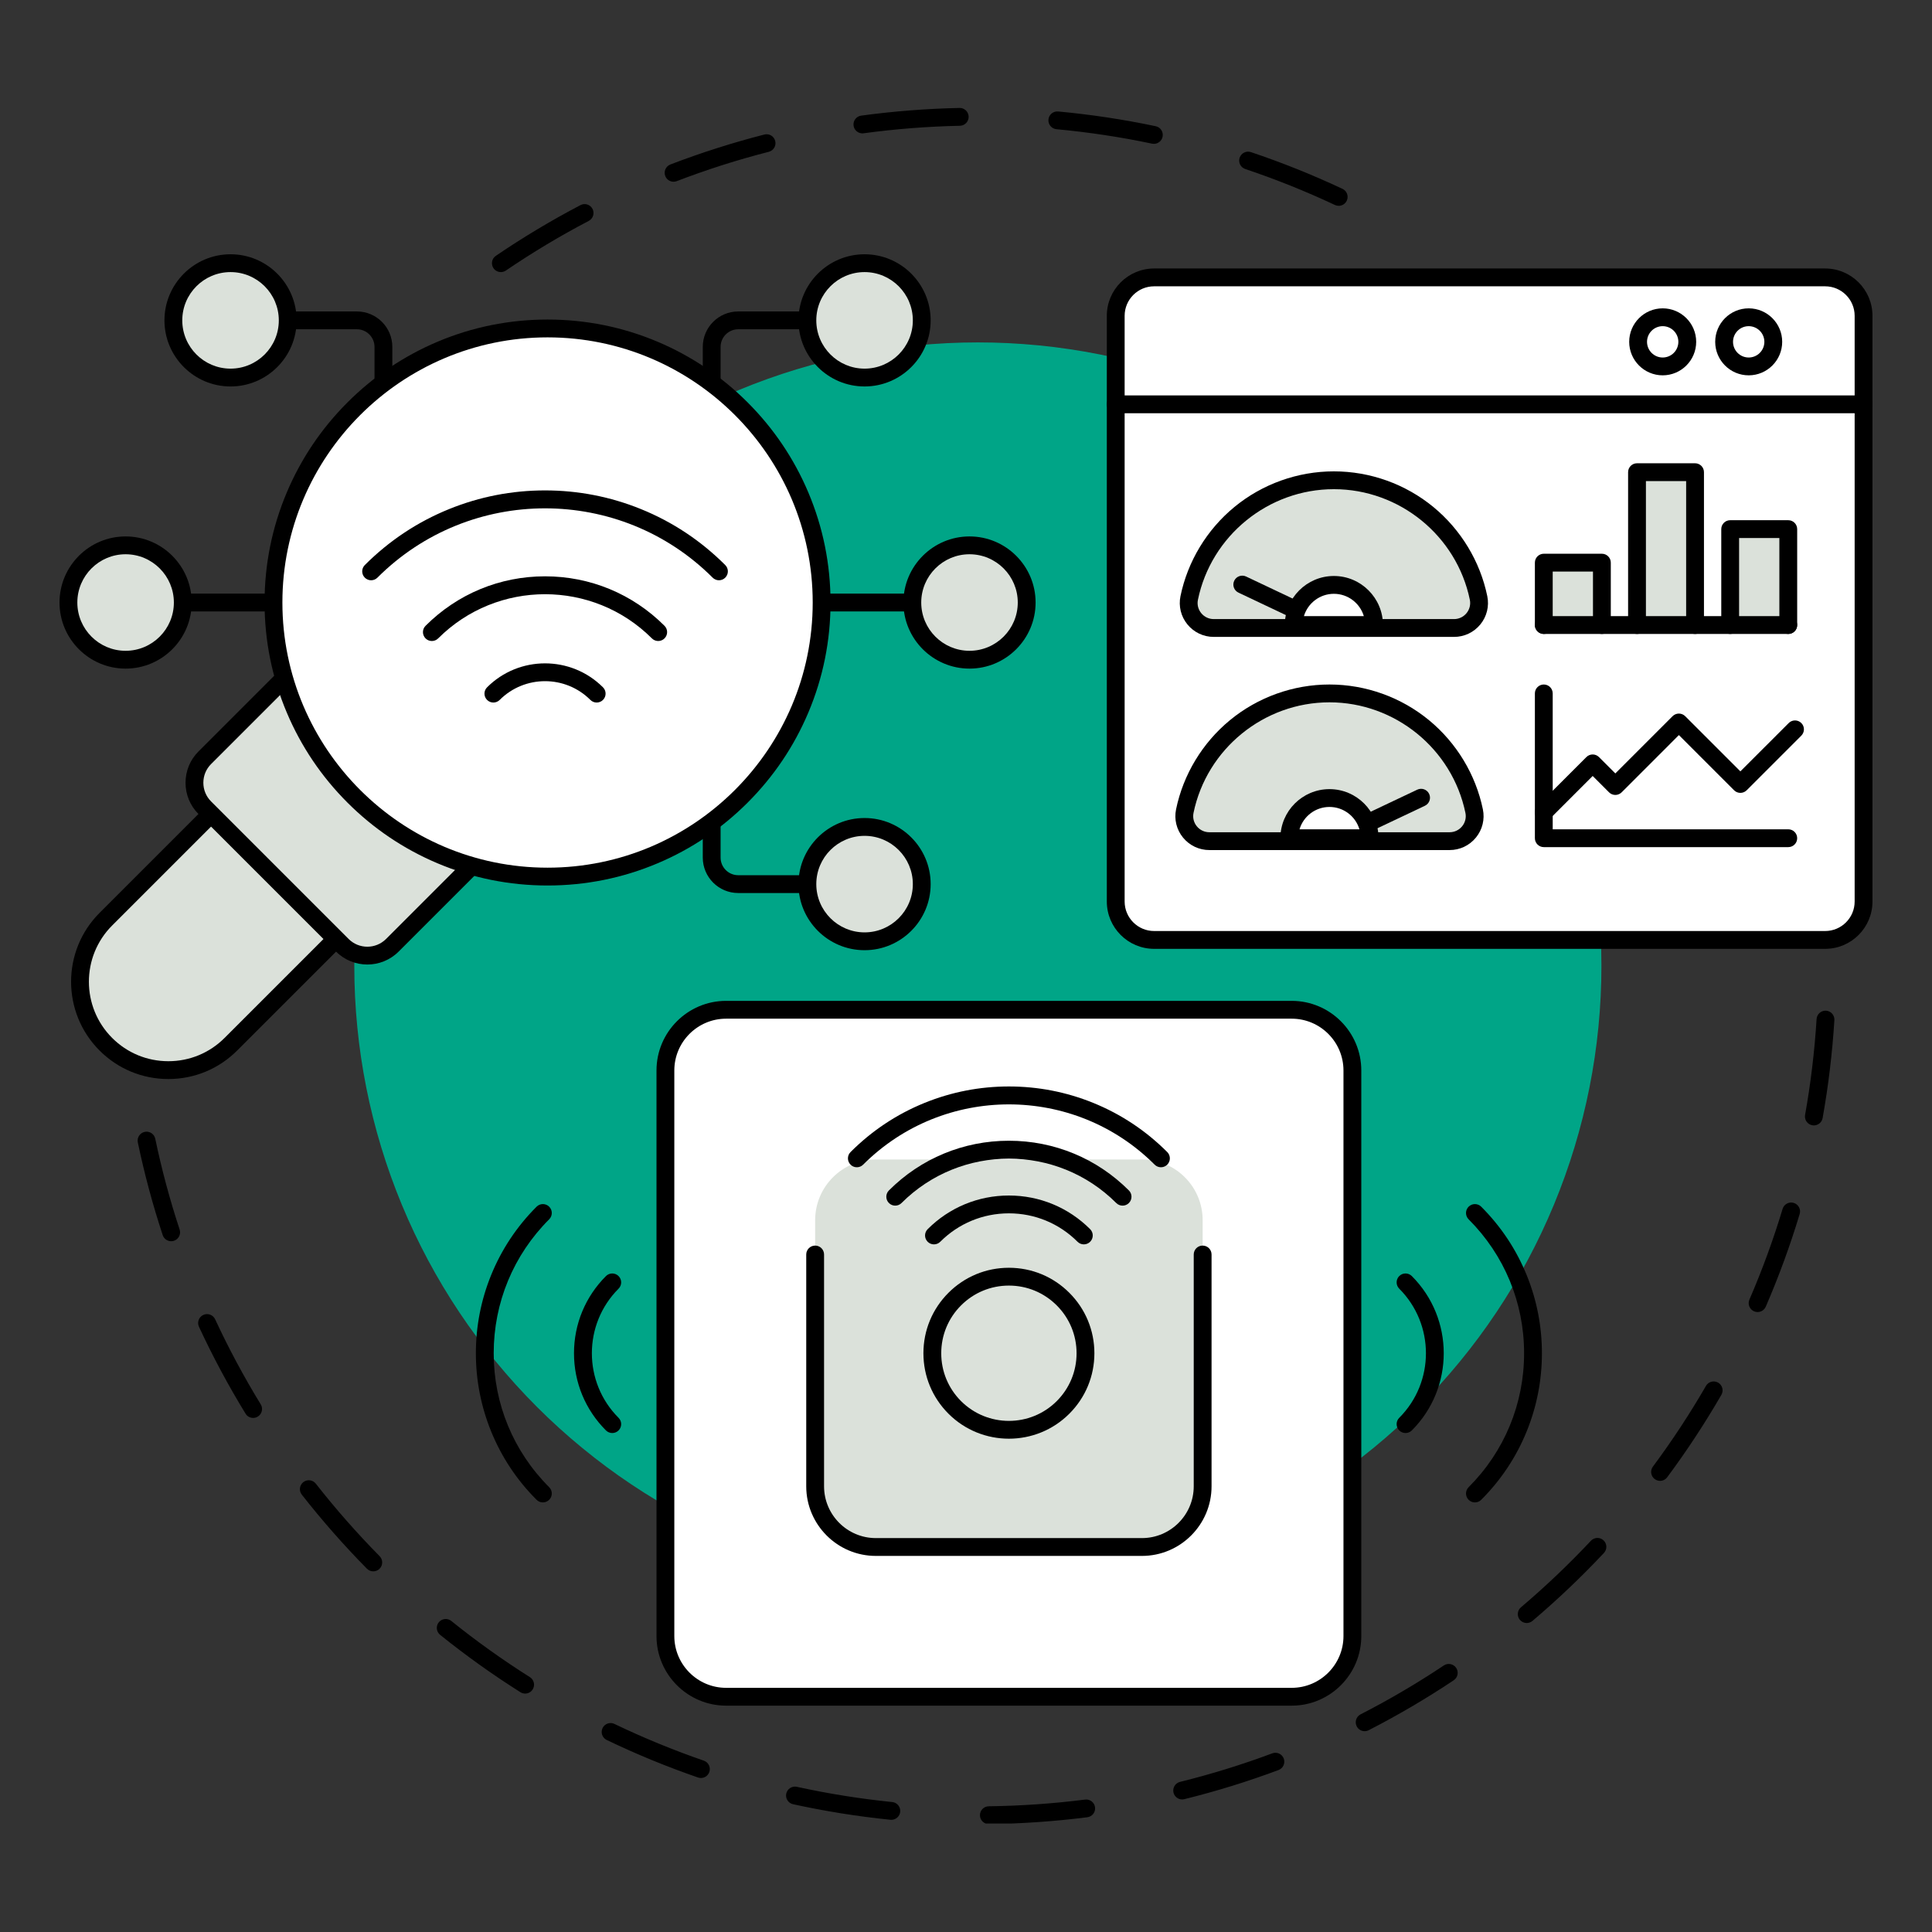<svg xmlns="http://www.w3.org/2000/svg" xmlns:xlink="http://www.w3.org/1999/xlink" width="1000" viewBox="0 0 750 750" height="1000" preserveAspectRatio="xMidYMid meet"><rect x="0" y="0" width="750" height="750" fill="#333333" stroke="none"/><defs><clipPath id="077568fde7"><path d="M 190 41.875 L 524 41.875 L 524 106 L 190 106 Z M 190 41.875 " clip-rule="nonzero"></path></clipPath><clipPath id="b1ecaa4cc1"><path d="M 53 392 L 713 392 L 713 707.875 L 53 707.875 Z M 53 392 " clip-rule="nonzero"></path></clipPath></defs><g clip-path="url(#077568fde7)"><path fill="#000000" d="M 194.434 105.625 C 193.328 105.625 192.242 105.098 191.57 104.113 C 190.496 102.531 190.906 100.383 192.488 99.309 C 203.02 92.145 214.074 85.523 225.34 79.625 C 227.031 78.738 229.121 79.395 230.008 81.086 C 230.895 82.777 230.238 84.867 228.547 85.754 C 217.516 91.527 206.691 98.012 196.379 105.027 C 195.781 105.434 195.105 105.625 194.434 105.625 Z M 519.68 79.902 C 519.188 79.902 518.688 79.797 518.211 79.574 C 506.926 74.27 495.215 69.57 483.402 65.609 C 481.594 65.004 480.617 63.043 481.223 61.23 C 481.832 59.422 483.793 58.445 485.602 59.051 C 497.664 63.098 509.625 67.895 521.152 73.312 C 522.883 74.125 523.625 76.188 522.812 77.914 C 522.223 79.168 520.977 79.902 519.68 79.902 Z M 261.48 70.547 C 260.09 70.547 258.777 69.699 258.25 68.324 C 257.566 66.543 258.457 64.539 260.238 63.855 C 272.121 59.293 284.398 55.383 296.727 52.227 C 298.578 51.75 300.461 52.867 300.938 54.719 C 301.41 56.566 300.293 58.453 298.445 58.926 C 286.371 62.016 274.352 65.848 262.719 70.316 C 262.312 70.473 261.891 70.547 261.48 70.547 Z M 447.934 55.84 C 447.695 55.84 447.457 55.816 447.215 55.766 C 435.039 53.199 422.562 51.312 410.129 50.16 C 408.227 49.984 406.828 48.297 407.004 46.398 C 407.18 44.496 408.863 43.094 410.766 43.273 C 423.465 44.449 436.207 46.375 448.641 48.996 C 450.512 49.391 451.707 51.227 451.312 53.094 C 450.969 54.723 449.531 55.84 447.934 55.84 Z M 334.777 51.773 C 333.074 51.773 331.59 50.516 331.355 48.781 C 331.098 46.887 332.422 45.145 334.316 44.887 C 346.891 43.176 359.734 42.176 372.492 41.906 C 374.395 41.867 375.984 43.383 376.023 45.293 C 376.062 47.203 374.547 48.785 372.637 48.824 C 360.141 49.086 347.562 50.066 335.246 51.742 C 335.09 51.762 334.934 51.773 334.777 51.773 Z M 334.777 51.773 " fill-opacity="1" fill-rule="nonzero"></path></g><g clip-path="url(#b1ecaa4cc1)"><path fill="#000000" d="M 383.871 708.113 C 381.984 708.113 380.438 706.594 380.414 704.699 C 380.391 702.789 381.918 701.219 383.828 701.195 C 396.324 701.035 408.906 700.16 421.227 698.594 C 423.121 698.352 424.855 699.691 425.094 701.586 C 425.336 703.48 423.996 705.215 422.102 705.453 C 409.523 707.055 396.676 707.949 383.918 708.113 C 383.902 708.113 383.887 708.113 383.871 708.113 Z M 346.023 706.449 C 345.906 706.449 345.789 706.445 345.672 706.434 C 332.988 705.148 320.27 703.117 307.859 700.395 C 305.992 699.984 304.812 698.141 305.223 696.273 C 305.633 694.41 307.477 693.227 309.344 693.637 C 321.492 696.305 333.949 698.293 346.367 699.551 C 348.266 699.742 349.652 701.438 349.461 703.34 C 349.281 705.121 347.777 706.449 346.023 706.449 Z M 458.91 698.539 C 457.355 698.539 455.945 697.484 455.555 695.91 C 455.098 694.055 456.23 692.18 458.082 691.723 C 470.18 688.734 482.23 685.008 493.898 680.641 C 495.691 679.973 497.684 680.879 498.352 682.668 C 499.02 684.457 498.113 686.449 496.324 687.121 C 484.406 691.578 472.098 695.387 459.742 698.438 C 459.465 698.508 459.184 698.539 458.91 698.539 Z M 272.094 690.215 C 271.723 690.215 271.34 690.152 270.969 690.023 C 258.938 685.879 247.016 680.977 235.531 675.461 C 233.809 674.633 233.082 672.566 233.91 670.844 C 234.738 669.121 236.805 668.398 238.523 669.227 C 249.77 674.625 261.445 679.422 273.223 683.484 C 275.027 684.105 275.988 686.074 275.363 687.883 C 274.871 689.316 273.531 690.215 272.094 690.215 Z M 529.754 672.043 C 528.5 672.043 527.285 671.359 526.676 670.164 C 525.805 668.461 526.477 666.379 528.176 665.508 C 539.25 659.832 550.125 653.445 560.492 646.523 C 562.082 645.465 564.23 645.891 565.289 647.48 C 566.348 649.07 565.922 651.215 564.332 652.277 C 553.742 659.344 542.641 665.867 531.328 671.664 C 530.824 671.922 530.285 672.043 529.754 672.043 Z M 203.859 657.445 C 203.227 657.445 202.586 657.273 202.016 656.91 C 191.258 650.121 180.773 642.629 170.855 634.645 C 169.367 633.445 169.129 631.27 170.328 629.781 C 171.527 628.293 173.703 628.059 175.191 629.254 C 184.906 637.078 195.176 644.414 205.707 651.062 C 207.324 652.082 207.805 654.219 206.785 655.832 C 206.129 656.875 205.004 657.445 203.859 657.445 Z M 592.668 630.055 C 591.688 630.055 590.711 629.641 590.027 628.832 C 588.793 627.375 588.973 625.191 590.43 623.957 C 599.934 615.902 609.074 607.207 617.602 598.117 C 618.91 596.723 621.098 596.652 622.492 597.961 C 623.883 599.27 623.953 601.457 622.648 602.852 C 613.941 612.133 604.605 621.008 594.902 629.234 C 594.254 629.785 593.457 630.055 592.668 630.055 Z M 144.906 609.996 C 144.016 609.996 143.121 609.652 142.445 608.969 C 133.508 599.906 125 590.234 117.156 580.223 C 115.977 578.719 116.242 576.543 117.746 575.367 C 119.25 574.188 121.426 574.453 122.602 575.957 C 130.281 585.766 138.617 595.234 147.371 604.109 C 148.711 605.469 148.695 607.66 147.336 609 C 146.664 609.664 145.785 609.996 144.906 609.996 Z M 644.426 574.863 C 643.707 574.863 642.984 574.641 642.367 574.18 C 640.832 573.043 640.512 570.875 641.652 569.344 C 649.09 559.332 656.023 548.785 662.254 538.004 C 663.211 536.348 665.328 535.781 666.98 536.738 C 668.633 537.695 669.199 539.812 668.242 541.465 C 661.879 552.477 654.801 563.242 647.203 573.469 C 646.527 574.383 645.48 574.863 644.426 574.863 Z M 98.273 550.434 C 97.109 550.434 95.973 549.848 95.32 548.781 C 88.668 537.926 82.586 526.578 77.238 515.051 C 76.434 513.316 77.184 511.258 78.918 510.457 C 80.652 509.652 82.707 510.406 83.512 512.137 C 88.75 523.426 94.707 534.539 101.219 545.168 C 102.215 546.797 101.703 548.926 100.074 549.922 C 99.512 550.27 98.887 550.434 98.273 550.434 Z M 682.293 509.336 C 681.836 509.336 681.367 509.242 680.922 509.051 C 679.168 508.289 678.363 506.254 679.121 504.5 C 684.074 493.059 688.41 481.207 692.008 469.273 C 692.559 467.445 694.488 466.41 696.316 466.961 C 698.148 467.512 699.184 469.441 698.633 471.27 C 694.957 483.457 690.531 495.562 685.469 507.25 C 684.902 508.555 683.633 509.336 682.293 509.336 Z M 66.449 481.844 C 64.996 481.844 63.645 480.922 63.164 479.469 C 59.285 467.715 56.035 455.609 53.5 443.484 C 53.109 441.617 54.309 439.781 56.18 439.391 C 58.051 439 59.883 440.199 60.273 442.07 C 62.754 453.941 65.938 465.793 69.734 477.301 C 70.332 479.113 69.348 481.07 67.535 481.668 C 67.172 481.785 66.809 481.844 66.449 481.844 Z M 704.141 436.879 C 703.938 436.879 703.734 436.863 703.527 436.824 C 701.648 436.488 700.395 434.691 700.73 432.812 C 702.922 420.574 704.422 408.047 705.199 395.586 C 705.32 393.68 706.961 392.23 708.867 392.348 C 710.773 392.469 712.223 394.109 712.105 396.016 C 711.312 408.742 709.777 421.531 707.539 434.031 C 707.242 435.703 705.785 436.879 704.141 436.879 Z M 704.141 436.879 " fill-opacity="1" fill-rule="nonzero"></path></g><path fill="#00a587" d="M 621.672 374.988 C 621.672 378.949 621.574 382.906 621.379 386.863 C 621.184 390.82 620.895 394.77 620.504 398.715 C 620.117 402.656 619.633 406.586 619.051 410.504 C 618.469 414.426 617.793 418.324 617.02 422.211 C 616.246 426.098 615.379 429.961 614.418 433.805 C 613.453 437.648 612.398 441.465 611.246 445.254 C 610.098 449.047 608.855 452.805 607.52 456.535 C 606.188 460.266 604.762 463.961 603.246 467.621 C 601.73 471.281 600.125 474.902 598.43 478.484 C 596.734 482.066 594.957 485.602 593.09 489.098 C 591.219 492.59 589.27 496.035 587.23 499.434 C 585.195 502.832 583.078 506.18 580.875 509.473 C 578.676 512.766 576.395 516.004 574.035 519.188 C 571.676 522.367 569.238 525.488 566.723 528.551 C 564.211 531.613 561.625 534.613 558.965 537.547 C 556.305 540.484 553.574 543.352 550.77 546.152 C 547.969 548.953 545.102 551.688 542.168 554.348 C 539.23 557.008 536.23 559.594 533.168 562.105 C 530.105 564.621 526.984 567.055 523.805 569.418 C 520.621 571.777 517.383 574.059 514.09 576.258 C 510.797 578.457 507.449 580.578 504.051 582.613 C 500.652 584.652 497.207 586.602 493.715 588.469 C 490.219 590.336 486.684 592.117 483.102 593.812 C 479.52 595.508 475.898 597.109 472.238 598.629 C 468.578 600.145 464.883 601.57 461.152 602.902 C 457.426 604.238 453.664 605.48 449.871 606.629 C 446.082 607.781 442.266 608.836 438.422 609.797 C 434.578 610.762 430.715 611.629 426.828 612.402 C 422.945 613.176 419.043 613.852 415.121 614.434 C 411.203 615.016 407.273 615.5 403.332 615.887 C 399.387 616.277 395.438 616.566 391.48 616.762 C 387.523 616.957 383.566 617.055 379.605 617.055 C 375.645 617.055 371.684 616.957 367.727 616.762 C 363.77 616.566 359.82 616.277 355.879 615.887 C 351.934 615.5 348.004 615.016 344.086 614.434 C 340.168 613.852 336.266 613.176 332.379 612.402 C 328.492 611.629 324.629 610.762 320.785 609.797 C 316.945 608.836 313.129 607.781 309.336 606.629 C 305.547 605.48 301.785 604.238 298.055 602.902 C 294.324 601.57 290.629 600.145 286.969 598.629 C 283.309 597.109 279.688 595.508 276.109 593.812 C 272.527 592.117 268.988 590.336 265.496 588.469 C 262 586.602 258.555 584.652 255.156 582.613 C 251.758 580.578 248.414 578.457 245.121 576.258 C 241.824 574.059 238.586 571.777 235.406 569.418 C 232.223 567.055 229.102 564.621 226.039 562.105 C 222.977 559.594 219.977 557.008 217.043 554.348 C 214.105 551.688 211.238 548.953 208.438 546.152 C 205.637 543.352 202.906 540.484 200.246 537.547 C 197.586 534.613 194.996 531.613 192.484 528.551 C 189.973 525.488 187.535 522.367 185.176 519.188 C 182.816 516.004 180.535 512.766 178.332 509.473 C 176.133 506.18 174.012 502.832 171.977 499.434 C 169.941 496.035 167.988 492.59 166.121 489.098 C 164.254 485.602 162.473 482.066 160.777 478.484 C 159.086 474.902 157.48 471.281 155.965 467.621 C 154.449 463.961 153.023 460.266 151.688 456.535 C 150.352 452.805 149.109 449.047 147.961 445.254 C 146.812 441.465 145.754 437.648 144.793 433.805 C 143.828 429.961 142.961 426.098 142.188 422.211 C 141.418 418.324 140.738 414.426 140.156 410.504 C 139.578 406.586 139.09 402.656 138.703 398.715 C 138.316 394.77 138.023 390.82 137.828 386.863 C 137.637 382.906 137.539 378.949 137.539 374.988 C 137.539 371.023 137.637 367.066 137.828 363.109 C 138.023 359.152 138.316 355.203 138.703 351.262 C 139.09 347.316 139.578 343.387 140.156 339.469 C 140.738 335.551 141.418 331.648 142.188 327.762 C 142.961 323.875 143.828 320.012 144.793 316.168 C 145.754 312.328 146.812 308.508 147.961 304.719 C 149.109 300.926 150.352 297.168 151.688 293.438 C 153.023 289.707 154.449 286.012 155.965 282.352 C 157.48 278.691 159.086 275.07 160.777 271.488 C 162.473 267.91 164.254 264.371 166.121 260.879 C 167.988 257.383 169.941 253.938 171.977 250.539 C 174.012 247.141 176.133 243.797 178.332 240.5 C 180.535 237.207 182.816 233.969 185.176 230.789 C 187.535 227.605 189.973 224.484 192.484 221.422 C 194.996 218.359 197.586 215.359 200.246 212.426 C 202.906 209.488 205.637 206.621 208.438 203.82 C 211.238 201.02 214.105 198.289 217.043 195.629 C 219.977 192.969 222.977 190.379 226.039 187.867 C 229.102 185.355 232.223 182.918 235.406 180.559 C 238.586 178.195 241.824 175.918 245.121 173.715 C 248.414 171.516 251.758 169.395 255.156 167.359 C 258.555 165.324 262 163.371 265.496 161.504 C 268.988 159.637 272.527 157.855 276.109 156.16 C 279.688 154.469 283.309 152.863 286.969 151.348 C 290.629 149.832 294.324 148.406 298.055 147.07 C 301.785 145.734 305.547 144.492 309.336 143.344 C 313.129 142.195 316.945 141.137 320.785 140.176 C 324.629 139.211 328.492 138.344 332.379 137.57 C 336.266 136.797 340.168 136.121 344.086 135.539 C 348.004 134.957 351.934 134.473 355.879 134.086 C 359.82 133.699 363.77 133.406 367.727 133.211 C 371.684 133.016 375.645 132.922 379.605 132.922 C 383.566 132.922 387.523 133.016 391.48 133.211 C 395.438 133.406 399.387 133.699 403.332 134.086 C 407.273 134.473 411.203 134.957 415.121 135.539 C 419.043 136.121 422.945 136.797 426.828 137.57 C 430.715 138.344 434.578 139.211 438.422 140.176 C 442.266 141.137 446.082 142.195 449.871 143.344 C 453.664 144.492 457.426 145.734 461.152 147.07 C 464.883 148.406 468.578 149.832 472.238 151.348 C 475.898 152.863 479.52 154.469 483.102 156.16 C 486.684 157.855 490.219 159.637 493.715 161.504 C 497.207 163.371 500.652 165.324 504.051 167.359 C 507.449 169.395 510.797 171.516 514.09 173.715 C 517.383 175.918 520.621 178.195 523.805 180.559 C 526.984 182.918 530.105 185.355 533.168 187.867 C 536.23 190.379 539.23 192.969 542.168 195.629 C 545.102 198.289 547.969 201.02 550.77 203.82 C 553.574 206.621 556.305 209.488 558.965 212.426 C 561.625 215.359 564.211 218.359 566.723 221.422 C 569.238 224.484 571.676 227.605 574.035 230.789 C 576.395 233.969 578.676 237.207 580.875 240.5 C 583.078 243.797 585.195 247.141 587.23 250.539 C 589.27 253.938 591.219 257.383 593.09 260.879 C 594.957 264.371 596.734 267.91 598.43 271.488 C 600.125 275.07 601.73 278.691 603.246 282.352 C 604.762 286.012 606.188 289.707 607.52 293.438 C 608.855 297.168 610.098 300.926 611.246 304.719 C 612.398 308.508 613.453 312.328 614.418 316.168 C 615.379 320.012 616.246 323.875 617.02 327.762 C 617.793 331.648 618.469 335.551 619.051 339.469 C 619.633 343.387 620.117 347.316 620.504 351.262 C 620.895 355.203 621.184 359.152 621.379 363.109 C 621.574 367.066 621.672 371.023 621.672 374.988 Z M 621.672 374.988 " fill-opacity="1" fill-rule="nonzero"></path><path fill="#000000" d="M 148.84 170.469 C 146.93 170.469 145.383 168.922 145.383 167.012 L 145.383 134.66 C 145.383 130.891 142.316 127.824 138.543 127.824 L 89.496 127.824 C 87.586 127.824 86.035 126.277 86.035 124.367 C 86.035 122.457 87.586 120.906 89.496 120.906 L 138.543 120.906 C 146.129 120.906 152.301 127.078 152.301 134.66 L 152.301 167.012 C 152.301 168.922 150.75 170.469 148.84 170.469 Z M 148.84 170.469 " fill-opacity="1" fill-rule="nonzero"></path><path fill="#dbe1da" d="M 111.695 124.367 C 111.695 125.094 111.66 125.816 111.586 126.543 C 111.516 127.266 111.41 127.984 111.27 128.695 C 111.125 129.41 110.949 130.113 110.738 130.809 C 110.527 131.504 110.281 132.188 110.004 132.859 C 109.727 133.531 109.418 134.188 109.074 134.832 C 108.73 135.473 108.359 136.094 107.953 136.699 C 107.551 137.305 107.117 137.887 106.656 138.449 C 106.195 139.012 105.707 139.547 105.191 140.062 C 104.68 140.578 104.141 141.062 103.578 141.527 C 103.016 141.988 102.434 142.418 101.828 142.824 C 101.223 143.227 100.602 143.602 99.961 143.941 C 99.32 144.285 98.664 144.598 97.992 144.875 C 97.32 145.152 96.637 145.398 95.941 145.609 C 95.246 145.82 94.539 145.996 93.828 146.137 C 93.113 146.281 92.395 146.387 91.672 146.457 C 90.949 146.527 90.223 146.562 89.496 146.562 C 88.77 146.562 88.043 146.527 87.32 146.457 C 86.598 146.387 85.879 146.281 85.164 146.137 C 84.453 145.996 83.746 145.82 83.051 145.609 C 82.355 145.398 81.672 145.152 81 144.875 C 80.328 144.598 79.672 144.285 79.031 143.941 C 78.391 143.602 77.77 143.227 77.164 142.824 C 76.559 142.418 75.977 141.988 75.414 141.527 C 74.852 141.062 74.312 140.578 73.801 140.062 C 73.285 139.547 72.797 139.012 72.336 138.449 C 71.875 137.887 71.441 137.305 71.039 136.699 C 70.637 136.094 70.262 135.473 69.918 134.832 C 69.574 134.188 69.266 133.531 68.988 132.859 C 68.711 132.188 68.465 131.504 68.254 130.809 C 68.043 130.113 67.867 129.41 67.723 128.695 C 67.582 127.984 67.477 127.266 67.406 126.543 C 67.332 125.816 67.297 125.094 67.297 124.367 C 67.297 123.641 67.332 122.914 67.406 122.191 C 67.477 121.465 67.582 120.75 67.723 120.035 C 67.867 119.32 68.043 118.617 68.254 117.922 C 68.465 117.227 68.711 116.543 68.988 115.871 C 69.266 115.199 69.574 114.543 69.918 113.902 C 70.262 113.262 70.637 112.637 71.039 112.031 C 71.441 111.43 71.875 110.844 72.336 110.285 C 72.797 109.723 73.285 109.184 73.801 108.668 C 74.312 108.156 74.852 107.668 75.414 107.207 C 75.977 106.746 76.559 106.312 77.164 105.91 C 77.77 105.504 78.391 105.133 79.031 104.789 C 79.672 104.445 80.328 104.137 81 103.855 C 81.672 103.578 82.355 103.336 83.051 103.125 C 83.746 102.91 84.453 102.734 85.164 102.594 C 85.879 102.453 86.598 102.344 87.32 102.273 C 88.043 102.203 88.77 102.168 89.496 102.168 C 90.223 102.168 90.949 102.203 91.672 102.273 C 92.395 102.344 93.113 102.453 93.828 102.594 C 94.539 102.734 95.246 102.91 95.941 103.125 C 96.637 103.336 97.32 103.578 97.992 103.855 C 98.664 104.137 99.32 104.445 99.961 104.789 C 100.602 105.133 101.223 105.504 101.828 105.91 C 102.434 106.312 103.016 106.746 103.578 107.207 C 104.141 107.668 104.68 108.156 105.191 108.668 C 105.707 109.184 106.195 109.723 106.656 110.281 C 107.117 110.844 107.551 111.43 107.953 112.031 C 108.359 112.637 108.73 113.262 109.074 113.902 C 109.418 114.543 109.727 115.199 110.004 115.871 C 110.281 116.543 110.527 117.227 110.738 117.922 C 110.949 118.617 111.125 119.32 111.27 120.035 C 111.41 120.75 111.516 121.465 111.586 122.191 C 111.66 122.914 111.695 123.641 111.695 124.367 Z M 111.695 124.367 " fill-opacity="1" fill-rule="nonzero"></path><path fill="#000000" d="M 89.496 150.023 C 75.348 150.023 63.84 138.512 63.84 124.367 C 63.84 110.219 75.348 98.707 89.496 98.707 C 103.645 98.707 115.152 110.219 115.152 124.367 C 115.152 138.512 103.645 150.023 89.496 150.023 Z M 89.496 105.625 C 79.164 105.625 70.758 114.031 70.758 124.367 C 70.758 134.699 79.164 143.105 89.496 143.105 C 99.828 143.105 108.234 134.699 108.234 124.367 C 108.234 114.031 99.828 105.625 89.496 105.625 Z M 89.496 105.625 " fill-opacity="1" fill-rule="nonzero"></path><path fill="#000000" d="M 111.387 237.355 L 58.543 237.355 C 56.633 237.355 55.082 235.809 55.082 233.898 C 55.082 231.988 56.633 230.438 58.543 230.438 L 111.387 230.438 C 113.297 230.438 114.844 231.988 114.844 233.898 C 114.844 235.809 113.297 237.355 111.387 237.355 Z M 111.387 237.355 " fill-opacity="1" fill-rule="nonzero"></path><path fill="#dbe1da" d="M 70.957 233.898 C 70.957 234.625 70.922 235.352 70.852 236.074 C 70.777 236.797 70.672 237.516 70.531 238.23 C 70.387 238.941 70.211 239.645 70 240.344 C 69.789 241.039 69.547 241.723 69.266 242.395 C 68.988 243.066 68.68 243.723 68.336 244.363 C 67.992 245.004 67.621 245.625 67.215 246.23 C 66.812 246.836 66.379 247.418 65.918 247.98 C 65.457 248.543 64.969 249.082 64.453 249.594 C 63.941 250.109 63.402 250.598 62.84 251.059 C 62.277 251.52 61.695 251.953 61.09 252.355 C 60.488 252.758 59.863 253.133 59.223 253.477 C 58.582 253.816 57.926 254.129 57.254 254.406 C 56.582 254.684 55.898 254.93 55.203 255.141 C 54.508 255.352 53.801 255.527 53.09 255.672 C 52.375 255.812 51.656 255.918 50.934 255.988 C 50.211 256.062 49.484 256.098 48.758 256.098 C 48.031 256.098 47.305 256.062 46.582 255.988 C 45.859 255.918 45.141 255.812 44.426 255.672 C 43.715 255.527 43.012 255.352 42.312 255.141 C 41.617 254.93 40.934 254.684 40.262 254.406 C 39.59 254.129 38.934 253.816 38.293 253.477 C 37.652 253.133 37.031 252.758 36.426 252.355 C 35.82 251.953 35.238 251.52 34.676 251.059 C 34.113 250.598 33.574 250.109 33.062 249.594 C 32.547 249.082 32.059 248.543 31.598 247.98 C 31.137 247.418 30.703 246.836 30.301 246.23 C 29.898 245.625 29.523 245.004 29.18 244.363 C 28.84 243.723 28.527 243.066 28.25 242.395 C 27.973 241.723 27.727 241.039 27.516 240.344 C 27.305 239.645 27.129 238.941 26.984 238.23 C 26.844 237.516 26.738 236.797 26.668 236.074 C 26.594 235.352 26.559 234.625 26.559 233.898 C 26.559 233.172 26.594 232.445 26.668 231.723 C 26.738 231 26.844 230.281 26.984 229.566 C 27.129 228.855 27.305 228.148 27.516 227.453 C 27.727 226.758 27.973 226.074 28.25 225.402 C 28.527 224.73 28.84 224.074 29.18 223.434 C 29.523 222.793 29.898 222.168 30.301 221.566 C 30.703 220.961 31.137 220.379 31.598 219.816 C 32.059 219.254 32.547 218.715 33.062 218.203 C 33.574 217.688 34.113 217.199 34.676 216.738 C 35.238 216.277 35.82 215.844 36.426 215.441 C 37.031 215.035 37.652 214.664 38.293 214.32 C 38.934 213.977 39.59 213.668 40.262 213.391 C 40.934 213.109 41.617 212.867 42.312 212.656 C 43.012 212.445 43.715 212.27 44.426 212.125 C 45.141 211.984 45.859 211.879 46.582 211.805 C 47.305 211.734 48.031 211.699 48.758 211.699 C 49.484 211.699 50.211 211.734 50.934 211.805 C 51.656 211.879 52.375 211.984 53.09 212.125 C 53.801 212.27 54.508 212.445 55.203 212.656 C 55.898 212.867 56.582 213.109 57.254 213.391 C 57.926 213.668 58.582 213.977 59.223 214.32 C 59.863 214.664 60.488 215.035 61.09 215.441 C 61.695 215.844 62.277 216.277 62.84 216.738 C 63.402 217.199 63.941 217.688 64.453 218.203 C 64.969 218.715 65.457 219.254 65.918 219.816 C 66.379 220.379 66.812 220.961 67.215 221.566 C 67.621 222.168 67.992 222.793 68.336 223.434 C 68.68 224.074 68.988 224.73 69.266 225.402 C 69.547 226.074 69.789 226.758 70 227.453 C 70.211 228.148 70.387 228.855 70.531 229.566 C 70.672 230.281 70.777 231 70.852 231.723 C 70.922 232.445 70.957 233.172 70.957 233.898 Z M 70.957 233.898 " fill-opacity="1" fill-rule="nonzero"></path><path fill="#000000" d="M 48.758 259.555 C 34.609 259.555 23.102 248.047 23.102 233.898 C 23.102 219.75 34.609 208.242 48.758 208.242 C 62.906 208.242 74.414 219.75 74.414 233.898 C 74.414 248.047 62.906 259.555 48.758 259.555 Z M 48.758 215.16 C 38.426 215.16 30.02 223.566 30.02 233.898 C 30.02 244.23 38.426 252.637 48.758 252.637 C 59.09 252.637 67.496 244.23 67.496 233.898 C 67.496 223.566 59.09 215.16 48.758 215.16 Z M 48.758 215.16 " fill-opacity="1" fill-rule="nonzero"></path><path fill="#000000" d="M 276.277 170.469 C 274.367 170.469 272.816 168.922 272.816 167.012 L 272.816 134.66 C 272.816 127.078 278.988 120.906 286.574 120.906 L 335.621 120.906 C 337.531 120.906 339.082 122.457 339.082 124.367 C 339.082 126.277 337.531 127.824 335.621 127.824 L 286.574 127.824 C 282.805 127.824 279.734 130.891 279.734 134.66 L 279.734 167.012 C 279.734 168.922 278.188 170.469 276.277 170.469 Z M 276.277 170.469 " fill-opacity="1" fill-rule="nonzero"></path><path fill="#dbe1da" d="M 357.82 124.367 C 357.82 125.094 357.785 125.816 357.715 126.543 C 357.641 127.266 357.535 127.984 357.395 128.695 C 357.254 129.41 357.074 130.113 356.863 130.809 C 356.652 131.504 356.41 132.188 356.129 132.859 C 355.852 133.531 355.543 134.188 355.199 134.832 C 354.855 135.473 354.484 136.094 354.078 136.699 C 353.676 137.305 353.242 137.887 352.781 138.449 C 352.32 139.012 351.832 139.547 351.32 140.062 C 350.805 140.578 350.266 141.062 349.703 141.527 C 349.145 141.988 348.559 142.418 347.953 142.824 C 347.352 143.227 346.727 143.602 346.086 143.941 C 345.445 144.285 344.789 144.598 344.117 144.875 C 343.445 145.152 342.762 145.398 342.066 145.609 C 341.371 145.82 340.664 145.996 339.953 146.137 C 339.238 146.281 338.52 146.387 337.797 146.457 C 337.074 146.527 336.348 146.562 335.621 146.562 C 334.895 146.562 334.168 146.527 333.445 146.457 C 332.723 146.387 332.004 146.281 331.293 146.137 C 330.578 145.996 329.875 145.82 329.18 145.609 C 328.484 145.398 327.797 145.152 327.129 144.875 C 326.457 144.598 325.801 144.285 325.156 143.941 C 324.516 143.602 323.895 143.227 323.289 142.824 C 322.684 142.418 322.102 141.988 321.539 141.527 C 320.977 141.062 320.438 140.578 319.926 140.062 C 319.41 139.547 318.922 139.012 318.461 138.449 C 318 137.887 317.57 137.305 317.164 136.699 C 316.762 136.094 316.387 135.473 316.043 134.832 C 315.703 134.188 315.391 133.531 315.113 132.859 C 314.836 132.188 314.59 131.504 314.379 130.809 C 314.168 130.113 313.992 129.41 313.852 128.695 C 313.707 127.984 313.602 127.266 313.531 126.543 C 313.461 125.816 313.422 125.094 313.422 124.367 C 313.422 123.641 313.461 122.914 313.531 122.191 C 313.602 121.465 313.707 120.75 313.852 120.035 C 313.992 119.32 314.168 118.617 314.379 117.922 C 314.59 117.227 314.836 116.543 315.113 115.871 C 315.391 115.199 315.703 114.543 316.043 113.902 C 316.387 113.262 316.762 112.637 317.164 112.031 C 317.57 111.43 318 110.844 318.461 110.285 C 318.922 109.723 319.41 109.184 319.926 108.668 C 320.438 108.156 320.977 107.668 321.539 107.207 C 322.102 106.746 322.684 106.312 323.289 105.91 C 323.895 105.504 324.516 105.133 325.156 104.789 C 325.801 104.445 326.457 104.137 327.129 103.855 C 327.797 103.578 328.484 103.336 329.18 103.125 C 329.875 102.91 330.578 102.734 331.293 102.594 C 332.004 102.453 332.723 102.344 333.445 102.273 C 334.168 102.203 334.895 102.168 335.621 102.168 C 336.348 102.168 337.074 102.203 337.797 102.273 C 338.52 102.344 339.238 102.453 339.953 102.594 C 340.664 102.734 341.371 102.91 342.066 103.125 C 342.762 103.336 343.445 103.578 344.117 103.855 C 344.789 104.137 345.445 104.445 346.086 104.789 C 346.727 105.133 347.352 105.504 347.953 105.91 C 348.559 106.312 349.145 106.746 349.703 107.207 C 350.266 107.668 350.805 108.156 351.32 108.668 C 351.832 109.184 352.32 109.723 352.781 110.281 C 353.242 110.844 353.676 111.43 354.078 112.031 C 354.484 112.637 354.855 113.262 355.199 113.902 C 355.543 114.543 355.852 115.199 356.129 115.871 C 356.41 116.543 356.652 117.227 356.863 117.922 C 357.074 118.617 357.254 119.32 357.395 120.035 C 357.535 120.75 357.641 121.465 357.715 122.191 C 357.785 122.914 357.82 123.641 357.82 124.367 Z M 357.82 124.367 " fill-opacity="1" fill-rule="nonzero"></path><path fill="#000000" d="M 335.621 150.023 C 321.473 150.023 309.965 138.512 309.965 124.367 C 309.965 110.219 321.473 98.707 335.621 98.707 C 349.77 98.707 361.281 110.219 361.281 124.367 C 361.281 138.512 349.77 150.023 335.621 150.023 Z M 335.621 105.625 C 325.289 105.625 316.883 114.031 316.883 124.367 C 316.883 134.699 325.289 143.105 335.621 143.105 C 345.957 143.105 354.363 134.699 354.363 124.367 C 354.363 114.031 345.957 105.625 335.621 105.625 Z M 335.621 105.625 " fill-opacity="1" fill-rule="nonzero"></path><path fill="#000000" d="M 335.621 346.672 L 286.574 346.672 C 278.988 346.672 272.816 340.5 272.816 332.914 L 272.816 300.566 C 272.816 298.656 274.367 297.109 276.277 297.109 C 278.188 297.109 279.734 298.656 279.734 300.566 L 279.734 332.914 C 279.734 336.684 282.805 339.754 286.574 339.754 L 335.621 339.754 C 337.531 339.754 339.082 341.301 339.082 343.211 C 339.082 345.121 337.531 346.672 335.621 346.672 Z M 335.621 346.672 " fill-opacity="1" fill-rule="nonzero"></path><path fill="#dbe1da" d="M 357.82 343.211 C 357.82 343.938 357.785 344.664 357.715 345.387 C 357.641 346.109 357.535 346.828 357.395 347.543 C 357.254 348.254 357.074 348.961 356.863 349.656 C 356.652 350.352 356.41 351.035 356.129 351.707 C 355.852 352.379 355.543 353.035 355.199 353.676 C 354.855 354.316 354.484 354.941 354.078 355.543 C 353.676 356.148 353.242 356.73 352.781 357.293 C 352.32 357.855 351.832 358.395 351.32 358.906 C 350.805 359.422 350.266 359.91 349.703 360.371 C 349.145 360.832 348.559 361.266 347.953 361.668 C 347.352 362.074 346.727 362.445 346.086 362.789 C 345.445 363.133 344.789 363.441 344.117 363.719 C 343.445 364 342.762 364.242 342.066 364.453 C 341.371 364.664 340.664 364.84 339.953 364.984 C 339.238 365.125 338.52 365.23 337.797 365.305 C 337.074 365.375 336.348 365.41 335.621 365.41 C 334.895 365.41 334.168 365.375 333.445 365.305 C 332.723 365.23 332.004 365.125 331.293 364.984 C 330.578 364.84 329.875 364.664 329.18 364.453 C 328.484 364.242 327.797 364 327.129 363.719 C 326.457 363.441 325.801 363.133 325.156 362.789 C 324.516 362.445 323.895 362.074 323.289 361.668 C 322.684 361.266 322.102 360.832 321.539 360.371 C 320.977 359.91 320.438 359.422 319.926 358.906 C 319.41 358.395 318.922 357.855 318.461 357.293 C 318 356.73 317.57 356.148 317.164 355.543 C 316.762 354.941 316.387 354.316 316.043 353.676 C 315.703 353.035 315.391 352.379 315.113 351.707 C 314.836 351.035 314.59 350.352 314.379 349.656 C 314.168 348.961 313.992 348.254 313.852 347.543 C 313.707 346.828 313.602 346.109 313.531 345.387 C 313.461 344.664 313.422 343.938 313.422 343.211 C 313.422 342.484 313.461 341.758 313.531 341.035 C 313.602 340.312 313.707 339.594 313.852 338.879 C 313.992 338.168 314.168 337.465 314.379 336.766 C 314.59 336.07 314.836 335.387 315.113 334.715 C 315.391 334.043 315.703 333.387 316.043 332.746 C 316.387 332.105 316.762 331.484 317.164 330.879 C 317.57 330.273 318 329.691 318.461 329.129 C 318.922 328.566 319.41 328.027 319.926 327.516 C 320.438 327 320.977 326.512 321.539 326.051 C 322.102 325.59 322.684 325.156 323.289 324.754 C 323.895 324.352 324.516 323.977 325.156 323.633 C 325.801 323.293 326.457 322.98 327.129 322.703 C 327.797 322.426 328.484 322.18 329.18 321.969 C 329.875 321.758 330.578 321.582 331.293 321.438 C 332.004 321.297 332.723 321.191 333.445 321.121 C 334.168 321.047 334.895 321.012 335.621 321.012 C 336.348 321.012 337.074 321.047 337.797 321.121 C 338.52 321.191 339.238 321.297 339.953 321.438 C 340.664 321.582 341.371 321.758 342.066 321.969 C 342.762 322.18 343.445 322.426 344.117 322.703 C 344.789 322.98 345.445 323.293 346.086 323.633 C 346.727 323.977 347.352 324.352 347.953 324.754 C 348.559 325.156 349.145 325.59 349.703 326.051 C 350.266 326.512 350.805 327 351.32 327.516 C 351.832 328.027 352.32 328.566 352.781 329.129 C 353.242 329.691 353.676 330.273 354.078 330.879 C 354.484 331.484 354.855 332.105 355.199 332.746 C 355.543 333.387 355.852 334.043 356.129 334.715 C 356.41 335.387 356.652 336.07 356.863 336.766 C 357.074 337.465 357.254 338.168 357.395 338.879 C 357.535 339.594 357.641 340.312 357.715 341.035 C 357.785 341.758 357.82 342.484 357.82 343.211 Z M 357.82 343.211 " fill-opacity="1" fill-rule="nonzero"></path><path fill="#000000" d="M 335.621 368.867 C 321.473 368.867 309.965 357.359 309.965 343.211 C 309.965 329.062 321.473 317.555 335.621 317.555 C 349.77 317.555 361.281 329.062 361.281 343.211 C 361.281 357.359 349.77 368.867 335.621 368.867 Z M 335.621 324.473 C 325.289 324.473 316.883 332.879 316.883 343.211 C 316.883 353.543 325.289 361.949 335.621 361.949 C 345.957 361.949 354.363 353.543 354.363 343.211 C 354.363 332.879 345.957 324.473 335.621 324.473 Z M 335.621 324.473 " fill-opacity="1" fill-rule="nonzero"></path><path fill="#000000" d="M 366.578 237.355 L 313.734 237.355 C 311.824 237.355 310.273 235.809 310.273 233.898 C 310.273 231.988 311.824 230.438 313.734 230.438 L 366.578 230.438 C 368.488 230.438 370.035 231.988 370.035 233.898 C 370.035 235.809 368.488 237.355 366.578 237.355 Z M 366.578 237.355 " fill-opacity="1" fill-rule="nonzero"></path><path fill="#dbe1da" d="M 398.559 233.898 C 398.559 234.625 398.523 235.352 398.453 236.074 C 398.379 236.797 398.273 237.516 398.133 238.23 C 397.988 238.941 397.812 239.645 397.602 240.344 C 397.391 241.039 397.148 241.723 396.867 242.395 C 396.59 243.066 396.281 243.723 395.938 244.363 C 395.594 245.004 395.223 245.625 394.816 246.23 C 394.414 246.836 393.98 247.418 393.52 247.98 C 393.059 248.543 392.57 249.082 392.055 249.594 C 391.543 250.109 391.004 250.598 390.441 251.059 C 389.879 251.52 389.297 251.953 388.691 252.355 C 388.09 252.758 387.465 253.133 386.824 253.477 C 386.184 253.816 385.527 254.129 384.855 254.406 C 384.184 254.684 383.5 254.93 382.805 255.141 C 382.109 255.352 381.402 255.527 380.691 255.672 C 379.977 255.812 379.258 255.918 378.535 255.988 C 377.812 256.062 377.086 256.098 376.359 256.098 C 375.633 256.098 374.906 256.062 374.184 255.988 C 373.461 255.918 372.742 255.812 372.027 255.672 C 371.316 255.527 370.613 255.352 369.914 255.141 C 369.219 254.93 368.535 254.684 367.863 254.406 C 367.191 254.129 366.535 253.816 365.895 253.477 C 365.254 253.133 364.633 252.758 364.027 252.355 C 363.422 251.953 362.84 251.52 362.277 251.059 C 361.715 250.598 361.176 250.109 360.664 249.594 C 360.148 249.082 359.66 248.543 359.199 247.98 C 358.738 247.418 358.305 246.836 357.902 246.23 C 357.5 245.625 357.125 245.004 356.781 244.363 C 356.441 243.723 356.129 243.066 355.852 242.395 C 355.574 241.723 355.328 241.039 355.117 240.344 C 354.906 239.645 354.73 238.941 354.586 238.23 C 354.445 237.516 354.34 236.797 354.27 236.074 C 354.195 235.352 354.16 234.625 354.16 233.898 C 354.16 233.172 354.195 232.445 354.27 231.723 C 354.34 231 354.445 230.281 354.586 229.566 C 354.73 228.855 354.906 228.148 355.117 227.453 C 355.328 226.758 355.574 226.074 355.852 225.402 C 356.129 224.73 356.441 224.074 356.781 223.434 C 357.125 222.793 357.5 222.168 357.902 221.566 C 358.305 220.961 358.738 220.379 359.199 219.816 C 359.66 219.254 360.148 218.715 360.664 218.203 C 361.176 217.688 361.715 217.199 362.277 216.738 C 362.84 216.277 363.422 215.844 364.027 215.441 C 364.633 215.035 365.254 214.664 365.895 214.32 C 366.535 213.977 367.191 213.668 367.863 213.391 C 368.535 213.109 369.219 212.867 369.914 212.656 C 370.613 212.445 371.316 212.27 372.027 212.125 C 372.742 211.984 373.461 211.879 374.184 211.805 C 374.906 211.734 375.633 211.699 376.359 211.699 C 377.086 211.699 377.812 211.734 378.535 211.805 C 379.258 211.879 379.977 211.984 380.691 212.125 C 381.402 212.27 382.109 212.445 382.805 212.656 C 383.5 212.867 384.184 213.109 384.855 213.391 C 385.527 213.668 386.184 213.977 386.824 214.32 C 387.465 214.664 388.09 215.035 388.691 215.441 C 389.297 215.844 389.879 216.277 390.441 216.738 C 391.004 217.199 391.543 217.688 392.055 218.203 C 392.57 218.715 393.059 219.254 393.52 219.816 C 393.98 220.379 394.414 220.961 394.816 221.566 C 395.223 222.168 395.594 222.793 395.938 223.434 C 396.281 224.074 396.59 224.73 396.867 225.402 C 397.148 226.074 397.391 226.758 397.602 227.453 C 397.812 228.148 397.988 228.855 398.133 229.566 C 398.273 230.281 398.379 231 398.453 231.723 C 398.523 232.445 398.559 233.172 398.559 233.898 Z M 398.559 233.898 " fill-opacity="1" fill-rule="nonzero"></path><path fill="#000000" d="M 376.359 259.555 C 362.211 259.555 350.703 248.047 350.703 233.898 C 350.703 219.75 362.211 208.242 376.359 208.242 C 390.508 208.242 402.016 219.75 402.016 233.898 C 402.016 248.047 390.508 259.555 376.359 259.555 Z M 376.359 215.16 C 366.027 215.16 357.621 223.566 357.621 233.898 C 357.621 244.23 366.027 252.637 376.359 252.637 C 386.691 252.637 395.098 244.23 395.098 233.898 C 395.098 223.566 386.691 215.16 376.359 215.16 Z M 376.359 215.16 " fill-opacity="1" fill-rule="nonzero"></path><path fill="#dbe1da" d="M 130.465 364.527 L 89.625 405.367 C 76.223 418.77 54.492 418.77 41.09 405.367 C 27.688 391.965 27.688 370.234 41.09 356.832 L 81.93 315.992 Z M 130.465 364.527 " fill-opacity="1" fill-rule="nonzero"></path><path fill="#000000" d="M 65.355 418.879 C 55.266 418.879 45.777 414.949 38.645 407.812 C 23.914 393.082 23.914 369.117 38.645 354.387 L 79.484 313.547 C 80.832 312.195 83.023 312.195 84.375 313.547 C 85.727 314.898 85.727 317.086 84.375 318.438 L 43.535 359.277 C 31.504 371.309 31.504 390.891 43.535 402.922 C 49.363 408.75 57.113 411.961 65.355 411.961 C 73.602 411.961 81.352 408.75 87.18 402.922 L 128.02 362.082 C 129.367 360.73 131.559 360.73 132.91 362.082 C 134.262 363.434 134.262 365.625 132.91 366.973 L 92.07 407.812 C 84.934 414.949 75.449 418.879 65.355 418.879 Z M 65.355 418.879 " fill-opacity="1" fill-rule="nonzero"></path><path fill="#dbe1da" d="M 183.105 336.152 L 152.305 366.957 C 146.945 372.316 138.254 372.316 132.891 366.957 L 79.5 313.566 C 74.141 308.203 74.141 299.512 79.5 294.152 L 110.34 263.312 Z M 183.105 336.152 " fill-opacity="1" fill-rule="nonzero"></path><path fill="#000000" d="M 142.598 374.426 C 138.195 374.426 133.797 372.75 130.445 369.402 L 77.055 316.012 C 73.809 312.766 72.023 308.449 72.023 303.859 C 72.023 299.27 73.809 294.953 77.055 291.707 L 107.895 260.867 C 109.246 259.516 111.438 259.516 112.789 260.867 C 114.137 262.219 114.137 264.406 112.789 265.758 L 81.949 296.598 C 80.008 298.535 78.941 301.117 78.941 303.859 C 78.941 306.602 80.008 309.18 81.949 311.121 L 135.336 364.512 C 139.34 368.516 145.855 368.516 149.859 364.512 L 180.66 333.707 C 182.012 332.355 184.203 332.355 185.555 333.707 C 186.902 335.059 186.902 337.25 185.555 338.598 L 154.75 369.402 C 151.402 372.75 147 374.426 142.598 374.426 Z M 142.598 374.426 " fill-opacity="1" fill-rule="nonzero"></path><path fill="#ffffff" d="M 318.953 233.898 C 318.953 235.641 318.91 237.379 318.824 239.117 C 318.738 240.859 318.609 242.594 318.438 244.328 C 318.27 246.059 318.055 247.785 317.801 249.508 C 317.543 251.23 317.246 252.945 316.906 254.652 C 316.566 256.363 316.188 258.059 315.762 259.75 C 315.34 261.438 314.875 263.117 314.371 264.781 C 313.863 266.449 313.32 268.102 312.73 269.742 C 312.145 271.379 311.52 273.004 310.852 274.613 C 310.188 276.223 309.48 277.812 308.738 279.387 C 307.992 280.961 307.211 282.516 306.387 284.051 C 305.566 285.586 304.711 287.102 303.816 288.594 C 302.918 290.09 301.988 291.559 301.02 293.008 C 300.055 294.453 299.051 295.879 298.016 297.277 C 296.977 298.676 295.906 300.047 294.801 301.391 C 293.695 302.738 292.559 304.055 291.391 305.348 C 290.223 306.637 289.02 307.898 287.789 309.129 C 286.559 310.359 285.297 311.559 284.008 312.73 C 282.719 313.898 281.398 315.035 280.055 316.141 C 278.707 317.246 277.336 318.316 275.938 319.352 C 274.539 320.391 273.113 321.391 271.668 322.359 C 270.219 323.328 268.75 324.258 267.254 325.152 C 265.762 326.047 264.246 326.906 262.711 327.727 C 261.176 328.547 259.621 329.332 258.047 330.074 C 256.473 330.82 254.883 331.523 253.273 332.191 C 251.664 332.859 250.039 333.484 248.402 334.07 C 246.762 334.656 245.109 335.203 243.441 335.711 C 241.777 336.215 240.098 336.68 238.41 337.102 C 236.723 337.523 235.023 337.906 233.316 338.246 C 231.605 338.586 229.891 338.883 228.172 339.141 C 226.449 339.395 224.719 339.605 222.988 339.777 C 221.254 339.949 219.52 340.078 217.781 340.164 C 216.039 340.246 214.301 340.289 212.559 340.289 C 210.816 340.289 209.078 340.246 207.34 340.164 C 205.598 340.078 203.863 339.949 202.129 339.777 C 200.398 339.605 198.672 339.395 196.949 339.141 C 195.227 338.883 193.512 338.586 191.805 338.246 C 190.094 337.906 188.398 337.523 186.707 337.102 C 185.02 336.68 183.34 336.215 181.676 335.711 C 180.008 335.203 178.355 334.656 176.715 334.07 C 175.078 333.484 173.453 332.859 171.844 332.191 C 170.234 331.523 168.645 330.82 167.07 330.074 C 165.496 329.332 163.941 328.547 162.406 327.727 C 160.871 326.906 159.355 326.047 157.863 325.152 C 156.367 324.258 154.898 323.328 153.449 322.359 C 152.004 321.391 150.578 320.391 149.18 319.352 C 147.781 318.316 146.41 317.246 145.062 316.141 C 143.719 315.035 142.402 313.898 141.109 312.73 C 139.82 311.559 138.559 310.359 137.328 309.129 C 136.098 307.898 134.898 306.637 133.727 305.348 C 132.559 304.055 131.422 302.738 130.316 301.391 C 129.211 300.047 128.141 298.676 127.105 297.277 C 126.066 295.879 125.062 294.453 124.098 293.008 C 123.129 291.559 122.199 290.09 121.305 288.594 C 120.406 287.102 119.551 285.586 118.73 284.051 C 117.91 282.516 117.125 280.961 116.383 279.387 C 115.637 277.812 114.93 276.223 114.266 274.613 C 113.598 273.004 112.973 271.379 112.387 269.742 C 111.801 268.102 111.254 266.449 110.746 264.781 C 110.242 263.117 109.777 261.438 109.355 259.75 C 108.934 258.059 108.551 256.363 108.211 254.652 C 107.871 252.945 107.574 251.23 107.316 249.508 C 107.062 247.785 106.852 246.059 106.68 244.328 C 106.508 242.594 106.379 240.859 106.293 239.117 C 106.211 237.379 106.168 235.641 106.168 233.898 C 106.168 232.156 106.211 230.418 106.293 228.676 C 106.379 226.938 106.508 225.203 106.68 223.469 C 106.852 221.738 107.062 220.008 107.316 218.285 C 107.574 216.566 107.871 214.848 108.211 213.141 C 108.551 211.434 108.934 209.734 109.355 208.047 C 109.777 206.359 110.242 204.68 110.746 203.016 C 111.254 201.348 111.801 199.695 112.387 198.055 C 112.973 196.418 113.598 194.793 114.266 193.184 C 114.93 191.574 115.637 189.984 116.383 188.41 C 117.125 186.836 117.91 185.281 118.73 183.746 C 119.551 182.211 120.406 180.695 121.305 179.203 C 122.199 177.707 123.129 176.238 124.098 174.789 C 125.062 173.344 126.066 171.918 127.105 170.52 C 128.141 169.121 129.211 167.75 130.316 166.402 C 131.422 165.059 132.559 163.738 133.727 162.449 C 134.898 161.16 136.098 159.898 137.328 158.668 C 138.559 157.438 139.82 156.234 141.109 155.066 C 142.402 153.898 143.719 152.762 145.062 151.656 C 146.41 150.551 147.781 149.48 149.18 148.441 C 150.578 147.406 152.004 146.402 153.449 145.438 C 154.898 144.469 156.367 143.539 157.863 142.641 C 159.355 141.746 160.871 140.891 162.406 140.07 C 163.941 139.246 165.496 138.465 167.07 137.719 C 168.645 136.977 170.234 136.27 171.844 135.605 C 173.453 134.938 175.078 134.312 176.715 133.727 C 178.355 133.137 180.008 132.594 181.676 132.086 C 183.34 131.582 185.02 131.117 186.707 130.695 C 188.398 130.27 190.094 129.891 191.805 129.551 C 193.512 129.211 195.227 128.914 196.949 128.656 C 198.672 128.402 200.398 128.188 202.129 128.02 C 203.863 127.848 205.598 127.719 207.34 127.633 C 209.078 127.547 210.816 127.504 212.559 127.504 C 214.301 127.504 216.039 127.547 217.781 127.633 C 219.52 127.719 221.254 127.848 222.988 128.02 C 224.719 128.188 226.449 128.402 228.172 128.656 C 229.891 128.914 231.605 129.211 233.316 129.551 C 235.023 129.891 236.723 130.27 238.41 130.695 C 240.098 131.117 241.777 131.582 243.441 132.086 C 245.109 132.594 246.762 133.137 248.402 133.727 C 250.039 134.312 251.664 134.938 253.273 135.605 C 254.883 136.27 256.473 136.977 258.047 137.719 C 259.621 138.465 261.176 139.246 262.711 140.07 C 264.246 140.891 265.762 141.746 267.254 142.641 C 268.75 143.539 270.219 144.469 271.668 145.438 C 273.113 146.402 274.539 147.406 275.938 148.441 C 277.336 149.48 278.707 150.551 280.055 151.656 C 281.398 152.762 282.719 153.898 284.008 155.066 C 285.297 156.234 286.559 157.438 287.789 158.668 C 289.02 159.898 290.223 161.16 291.391 162.449 C 292.559 163.738 293.695 165.059 294.801 166.402 C 295.906 167.75 296.977 169.121 298.016 170.52 C 299.051 171.918 300.055 173.344 301.02 174.789 C 301.988 176.238 302.918 177.707 303.816 179.203 C 304.711 180.695 305.566 182.211 306.387 183.746 C 307.211 185.281 307.992 186.836 308.738 188.41 C 309.48 189.984 310.188 191.574 310.852 193.184 C 311.52 194.793 312.145 196.418 312.73 198.055 C 313.32 199.695 313.863 201.348 314.371 203.016 C 314.875 204.68 315.34 206.359 315.762 208.047 C 316.188 209.734 316.566 211.434 316.906 213.141 C 317.246 214.848 317.543 216.566 317.801 218.285 C 318.055 220.008 318.27 221.738 318.438 223.469 C 318.609 225.203 318.738 226.938 318.824 228.676 C 318.91 230.418 318.953 232.156 318.953 233.898 Z M 318.953 233.898 " fill-opacity="1" fill-rule="nonzero"></path><path fill="#000000" d="M 212.559 343.75 C 197.73 343.75 183.344 340.844 169.801 335.113 C 156.719 329.582 144.969 321.66 134.883 311.574 C 124.797 301.488 116.875 289.738 111.344 276.656 C 105.613 263.113 102.707 248.727 102.707 233.898 C 102.707 219.07 105.613 204.684 111.344 191.137 C 116.875 178.055 124.797 166.309 134.883 156.223 C 144.969 146.133 156.719 138.215 169.801 132.68 C 183.344 126.953 197.73 124.047 212.559 124.047 C 227.387 124.047 241.773 126.953 255.32 132.68 C 268.402 138.215 280.148 146.133 290.234 156.223 C 300.324 166.309 308.242 178.055 313.777 191.137 C 319.504 204.684 322.41 219.07 322.41 233.898 C 322.41 248.727 319.504 263.113 313.777 276.656 C 308.242 289.738 300.324 301.488 290.234 311.574 C 280.148 321.66 268.402 329.582 255.32 335.113 C 241.773 340.844 227.387 343.75 212.559 343.75 Z M 212.559 130.965 C 155.801 130.965 109.625 177.141 109.625 233.898 C 109.625 290.656 155.801 336.832 212.559 336.832 C 269.316 336.832 315.492 290.656 315.492 233.898 C 315.492 177.141 269.316 130.965 212.559 130.965 Z M 212.559 130.965 " fill-opacity="1" fill-rule="nonzero"></path><path fill="#000000" d="M 279.098 225.258 C 278.211 225.258 277.328 224.922 276.652 224.246 C 240.773 188.367 182.391 188.367 146.512 224.246 C 145.16 225.598 142.969 225.598 141.621 224.246 C 140.27 222.895 140.27 220.707 141.621 219.355 C 151.062 209.91 162.074 202.598 174.352 197.621 C 186.207 192.812 198.73 190.375 211.582 190.375 C 224.43 190.375 236.957 192.812 248.809 197.621 C 261.086 202.598 272.098 209.91 281.543 219.355 C 282.895 220.707 282.895 222.895 281.543 224.246 C 280.867 224.922 279.98 225.258 279.098 225.258 Z M 279.098 225.258 " fill-opacity="1" fill-rule="nonzero"></path><path fill="#000000" d="M 255.516 248.84 C 254.629 248.84 253.746 248.504 253.07 247.828 C 230.191 224.953 192.969 224.953 170.094 247.828 C 168.742 249.18 166.551 249.18 165.199 247.828 C 163.852 246.477 163.852 244.289 165.199 242.938 C 177.59 230.547 194.062 223.727 211.582 223.727 C 229.102 223.727 245.57 230.547 257.961 242.938 C 259.312 244.289 259.312 246.477 257.961 247.828 C 257.285 248.504 256.398 248.84 255.516 248.84 Z M 255.516 248.84 " fill-opacity="1" fill-rule="nonzero"></path><path fill="#000000" d="M 231.633 272.723 C 230.746 272.723 229.863 272.387 229.188 271.711 C 219.48 262.004 203.684 262.004 193.973 271.711 C 192.625 273.062 190.434 273.062 189.082 271.711 C 187.73 270.359 187.73 268.168 189.082 266.82 C 201.488 254.414 221.672 254.414 234.078 266.82 C 235.43 268.168 235.43 270.359 234.078 271.711 C 233.402 272.387 232.52 272.723 231.633 272.723 Z M 231.633 272.723 " fill-opacity="1" fill-rule="nonzero"></path><path fill="#ffffff" d="M 708.523 364.883 L 448.031 364.883 C 439.797 364.883 433.121 358.207 433.121 349.973 L 433.121 122.594 C 433.121 114.359 439.797 107.684 448.031 107.684 L 708.523 107.684 C 716.758 107.684 723.434 114.359 723.434 122.594 L 723.434 349.973 C 723.434 358.207 716.758 364.883 708.523 364.883 Z M 708.523 364.883 " fill-opacity="1" fill-rule="nonzero"></path><path fill="#000000" d="M 708.523 368.34 L 448.031 368.34 C 437.902 368.34 429.664 360.102 429.664 349.973 L 429.664 122.594 C 429.664 112.465 437.902 104.227 448.031 104.227 L 708.523 104.227 C 718.652 104.227 726.891 112.465 726.891 122.594 L 726.891 349.973 C 726.891 360.102 718.652 368.34 708.523 368.34 Z M 448.031 111.145 C 441.715 111.145 436.582 116.281 436.582 122.594 L 436.582 349.973 C 436.582 356.285 441.715 361.422 448.031 361.422 L 708.523 361.422 C 714.836 361.422 719.973 356.285 719.973 349.973 L 719.973 122.594 C 719.973 116.281 714.836 111.145 708.523 111.145 Z M 448.031 111.145 " fill-opacity="1" fill-rule="nonzero"></path><path fill="#ffffff" d="M 688.383 132.699 C 688.383 133.324 688.324 133.945 688.199 134.562 C 688.078 135.176 687.898 135.773 687.656 136.352 C 687.418 136.93 687.125 137.48 686.777 138 C 686.43 138.523 686.031 139.004 685.59 139.445 C 685.145 139.891 684.664 140.285 684.145 140.633 C 683.621 140.98 683.07 141.277 682.492 141.516 C 681.914 141.754 681.316 141.938 680.703 142.059 C 680.09 142.18 679.469 142.242 678.84 142.242 C 678.215 142.242 677.594 142.18 676.98 142.059 C 676.363 141.938 675.77 141.754 675.191 141.516 C 674.609 141.277 674.062 140.98 673.539 140.633 C 673.02 140.285 672.535 139.891 672.094 139.445 C 671.652 139.004 671.254 138.523 670.906 138 C 670.559 137.48 670.266 136.93 670.023 136.352 C 669.785 135.773 669.605 135.176 669.48 134.562 C 669.359 133.945 669.297 133.324 669.297 132.699 C 669.297 132.074 669.359 131.453 669.48 130.836 C 669.605 130.223 669.785 129.625 670.023 129.047 C 670.266 128.469 670.559 127.918 670.906 127.398 C 671.254 126.875 671.652 126.395 672.094 125.953 C 672.535 125.508 673.02 125.113 673.539 124.766 C 674.062 124.418 674.609 124.121 675.191 123.883 C 675.77 123.645 676.363 123.461 676.98 123.34 C 677.594 123.219 678.215 123.156 678.84 123.156 C 679.469 123.156 680.09 123.219 680.703 123.34 C 681.316 123.461 681.914 123.645 682.492 123.883 C 683.07 124.121 683.621 124.418 684.145 124.766 C 684.664 125.113 685.145 125.508 685.59 125.953 C 686.031 126.395 686.43 126.875 686.777 127.398 C 687.125 127.918 687.418 128.469 687.656 129.047 C 687.898 129.625 688.078 130.223 688.199 130.836 C 688.324 131.453 688.383 132.074 688.383 132.699 Z M 688.383 132.699 " fill-opacity="1" fill-rule="nonzero"></path><path fill="#000000" d="M 678.84 145.703 C 671.672 145.703 665.84 139.867 665.84 132.699 C 665.84 125.531 671.672 119.699 678.84 119.699 C 686.012 119.699 691.844 125.531 691.844 132.699 C 691.844 139.867 686.012 145.703 678.84 145.703 Z M 678.84 126.617 C 675.488 126.617 672.758 129.344 672.758 132.699 C 672.758 136.055 675.488 138.785 678.84 138.785 C 682.195 138.785 684.926 136.055 684.926 132.699 C 684.926 129.344 682.195 126.617 678.84 126.617 Z M 678.84 126.617 " fill-opacity="1" fill-rule="nonzero"></path><path fill="#ffffff" d="M 654.996 132.699 C 654.996 133.324 654.938 133.945 654.812 134.562 C 654.691 135.176 654.512 135.773 654.27 136.352 C 654.031 136.93 653.738 137.48 653.391 138 C 653.039 138.523 652.645 139.004 652.203 139.445 C 651.758 139.891 651.277 140.285 650.758 140.633 C 650.234 140.98 649.684 141.277 649.105 141.516 C 648.527 141.754 647.93 141.938 647.316 142.059 C 646.703 142.18 646.082 142.242 645.453 142.242 C 644.828 142.242 644.207 142.18 643.594 142.059 C 642.977 141.938 642.383 141.754 641.801 141.516 C 641.223 141.277 640.672 140.98 640.152 140.633 C 639.633 140.285 639.148 139.891 638.707 139.445 C 638.262 139.004 637.867 138.523 637.52 138 C 637.172 137.48 636.879 136.93 636.637 136.352 C 636.398 135.773 636.219 135.176 636.094 134.562 C 635.973 133.945 635.91 133.324 635.91 132.699 C 635.91 132.074 635.973 131.453 636.094 130.836 C 636.219 130.223 636.398 129.625 636.637 129.047 C 636.879 128.469 637.172 127.918 637.52 127.398 C 637.867 126.875 638.262 126.395 638.707 125.953 C 639.148 125.508 639.633 125.113 640.152 124.766 C 640.672 124.418 641.223 124.121 641.801 123.883 C 642.383 123.645 642.977 123.461 643.594 123.34 C 644.207 123.219 644.828 123.156 645.453 123.156 C 646.082 123.156 646.703 123.219 647.316 123.34 C 647.93 123.461 648.527 123.645 649.105 123.883 C 649.684 124.121 650.234 124.418 650.758 124.766 C 651.277 125.113 651.758 125.508 652.203 125.953 C 652.645 126.395 653.039 126.875 653.391 127.398 C 653.738 127.918 654.031 128.469 654.27 129.047 C 654.512 129.625 654.691 130.223 654.812 130.836 C 654.938 131.453 654.996 132.074 654.996 132.699 Z M 654.996 132.699 " fill-opacity="1" fill-rule="nonzero"></path><path fill="#000000" d="M 645.453 145.703 C 638.285 145.703 632.453 139.867 632.453 132.699 C 632.453 125.531 638.285 119.699 645.453 119.699 C 652.625 119.699 658.457 125.531 658.457 132.699 C 658.457 139.867 652.625 145.703 645.453 145.703 Z M 645.453 126.617 C 642.102 126.617 639.371 129.344 639.371 132.699 C 639.371 136.055 642.102 138.785 645.453 138.785 C 648.809 138.785 651.539 136.055 651.539 132.699 C 651.539 129.344 648.809 126.617 645.453 126.617 Z M 645.453 126.617 " fill-opacity="1" fill-rule="nonzero"></path><path fill="#000000" d="M 723.434 160.422 L 433.121 160.422 C 431.211 160.422 429.664 158.871 429.664 156.961 C 429.664 155.051 431.211 153.504 433.121 153.504 L 723.434 153.504 C 725.344 153.504 726.891 155.051 726.891 156.961 C 726.891 158.871 725.344 160.422 723.434 160.422 Z M 723.434 160.422 " fill-opacity="1" fill-rule="nonzero"></path><path fill="#dbe1da" d="M 564.453 243.789 C 570.598 243.789 575.219 238.148 573.977 232.129 C 568.59 206.047 545.492 186.438 517.812 186.438 C 490.133 186.438 467.031 206.047 461.645 232.129 C 460.402 238.148 465.027 243.789 471.172 243.789 Z M 564.453 243.789 " fill-opacity="1" fill-rule="nonzero"></path><path fill="#000000" d="M 564.453 247.246 L 471.172 247.246 C 467.188 247.246 463.461 245.477 460.945 242.387 C 458.438 239.305 457.457 235.312 458.258 231.43 C 461.047 217.934 468.473 205.645 479.168 196.832 C 490.016 187.898 503.738 182.98 517.812 182.98 C 531.887 182.98 545.609 187.898 556.453 196.832 C 567.148 205.645 574.578 217.934 577.363 231.43 C 578.164 235.312 577.188 239.305 574.68 242.387 C 572.16 245.477 568.434 247.246 564.453 247.246 Z M 517.812 189.898 C 492.367 189.898 470.172 207.953 465.035 232.828 C 464.652 234.664 465.117 236.559 466.309 238.016 C 467.508 239.488 469.277 240.328 471.172 240.328 L 564.453 240.328 C 566.344 240.328 568.117 239.488 569.316 238.016 C 570.504 236.559 570.969 234.664 570.59 232.828 C 565.453 207.953 543.254 189.898 517.812 189.898 Z M 517.812 189.898 " fill-opacity="1" fill-rule="nonzero"></path><path fill="#000000" d="M 503.305 240.367 C 502.809 240.367 502.305 240.258 501.824 240.031 L 480.766 230.055 C 479.039 229.238 478.301 227.176 479.121 225.449 C 479.938 223.723 482 222.984 483.727 223.801 L 504.789 233.781 C 506.516 234.598 507.25 236.66 506.434 238.387 C 505.84 239.637 504.598 240.367 503.305 240.367 Z M 503.305 240.367 " fill-opacity="1" fill-rule="nonzero"></path><path fill="#ffffff" d="M 502.219 242.648 C 502.219 234.035 509.199 227.055 517.812 227.055 C 526.422 227.055 533.402 234.035 533.402 242.648 Z M 502.219 242.648 " fill-opacity="1" fill-rule="nonzero"></path><path fill="#000000" d="M 533.402 246.105 L 502.219 246.105 C 500.309 246.105 498.762 244.559 498.762 242.648 C 498.762 232.145 507.309 223.598 517.812 223.598 C 528.316 223.598 536.863 232.145 536.863 242.648 C 536.863 244.559 535.312 246.105 533.402 246.105 Z M 506.18 239.188 L 529.441 239.188 C 527.949 234.18 523.301 230.516 517.812 230.516 C 512.324 230.516 507.672 234.18 506.18 239.188 Z M 506.18 239.188 " fill-opacity="1" fill-rule="nonzero"></path><path fill="#dbe1da" d="M 469.457 326.535 C 463.316 326.535 458.691 320.891 459.934 314.875 C 465.32 288.789 488.418 269.184 516.098 269.184 C 543.777 269.184 566.879 288.793 572.266 314.875 C 573.508 320.891 568.883 326.535 562.742 326.535 Z M 469.457 326.535 " fill-opacity="1" fill-rule="nonzero"></path><path fill="#000000" d="M 562.742 329.992 L 469.457 329.992 C 465.477 329.992 461.75 328.219 459.234 325.129 C 456.723 322.051 455.746 318.059 456.547 314.176 C 459.336 300.676 466.762 288.391 477.457 279.578 C 488.301 270.645 502.023 265.723 516.098 265.723 C 530.172 265.723 543.898 270.645 554.742 279.578 C 565.438 288.391 572.863 300.676 575.652 314.176 C 576.453 318.059 575.473 322.051 572.965 325.129 C 570.449 328.219 566.723 329.992 562.742 329.992 Z M 516.098 272.641 C 490.656 272.641 468.457 290.695 463.32 315.574 C 462.941 317.41 463.406 319.301 464.598 320.762 C 465.793 322.23 467.566 323.074 469.457 323.074 L 562.742 323.074 C 564.633 323.074 566.406 322.23 567.602 320.762 C 568.793 319.301 569.258 317.41 568.879 315.574 C 563.738 290.695 541.543 272.641 516.098 272.641 Z M 516.098 272.641 " fill-opacity="1" fill-rule="nonzero"></path><path fill="#000000" d="M 530.605 323.109 C 529.312 323.109 528.07 322.379 527.477 321.133 C 526.66 319.406 527.398 317.344 529.121 316.523 L 550.184 306.547 C 551.91 305.73 553.973 306.465 554.789 308.191 C 555.609 309.918 554.871 311.98 553.145 312.797 L 532.086 322.777 C 531.605 323.004 531.102 323.109 530.605 323.109 Z M 530.605 323.109 " fill-opacity="1" fill-rule="nonzero"></path><path fill="#ffffff" d="M 531.691 325.391 C 531.691 316.781 524.711 309.801 516.098 309.801 C 507.488 309.801 500.508 316.781 500.508 325.391 Z M 531.691 325.391 " fill-opacity="1" fill-rule="nonzero"></path><path fill="#000000" d="M 531.691 328.852 L 500.508 328.852 C 498.598 328.852 497.047 327.301 497.047 325.391 C 497.047 314.887 505.594 306.34 516.098 306.34 C 526.605 306.34 535.148 314.887 535.148 325.391 C 535.148 327.301 533.602 328.852 531.691 328.852 Z M 504.469 321.934 L 527.73 321.934 C 526.238 316.922 521.59 313.258 516.098 313.258 C 510.609 313.258 505.961 316.922 504.469 321.934 Z M 504.469 321.934 " fill-opacity="1" fill-rule="nonzero"></path><path fill="#dbe1da" d="M 599.301 218.418 L 621.848 218.418 L 621.848 242.641 L 599.301 242.641 Z M 599.301 218.418 " fill-opacity="1" fill-rule="nonzero"></path><path fill="#000000" d="M 621.848 246.098 C 619.938 246.098 618.391 244.551 618.391 242.641 L 618.391 221.879 L 602.758 221.879 L 602.758 242.641 C 602.758 244.551 601.211 246.098 599.301 246.098 C 597.391 246.098 595.84 244.551 595.84 242.641 L 595.84 218.418 C 595.84 216.508 597.391 214.961 599.301 214.961 L 621.848 214.961 C 623.758 214.961 625.309 216.508 625.309 218.418 L 625.309 242.641 C 625.309 244.551 623.758 246.098 621.848 246.098 Z M 621.848 246.098 " fill-opacity="1" fill-rule="nonzero"></path><path fill="#dbe1da" d="M 635.488 183.297 L 658.016 183.297 L 658.016 242.641 L 635.488 242.641 Z M 635.488 183.297 " fill-opacity="1" fill-rule="nonzero"></path><path fill="#000000" d="M 658.016 246.098 C 656.105 246.098 654.559 244.551 654.559 242.641 L 654.559 186.758 L 638.945 186.758 L 638.945 242.641 C 638.945 244.551 637.398 246.098 635.488 246.098 C 633.578 246.098 632.027 244.551 632.027 242.641 L 632.027 183.297 C 632.027 181.387 633.578 179.84 635.488 179.84 L 658.016 179.84 C 659.926 179.84 661.477 181.387 661.477 183.297 L 661.477 242.641 C 661.477 244.551 659.926 246.098 658.016 246.098 Z M 658.016 246.098 " fill-opacity="1" fill-rule="nonzero"></path><path fill="#dbe1da" d="M 671.656 205.406 L 694.207 205.406 L 694.207 242.641 L 671.656 242.641 Z M 671.656 205.406 " fill-opacity="1" fill-rule="nonzero"></path><path fill="#000000" d="M 694.207 246.098 C 692.297 246.098 690.746 244.551 690.746 242.641 L 690.746 208.863 L 675.113 208.863 L 675.113 242.641 C 675.113 244.551 673.566 246.098 671.656 246.098 C 669.746 246.098 668.195 244.551 668.195 242.641 L 668.195 205.406 C 668.195 203.496 669.746 201.945 671.656 201.945 L 694.207 201.945 C 696.117 201.945 697.664 203.496 697.664 205.406 L 697.664 242.641 C 697.664 244.551 696.117 246.098 694.207 246.098 Z M 694.207 246.098 " fill-opacity="1" fill-rule="nonzero"></path><path fill="#000000" d="M 694.207 246.098 L 599.301 246.098 C 597.391 246.098 595.84 244.551 595.84 242.641 C 595.84 240.73 597.391 239.18 599.301 239.18 L 694.207 239.18 C 696.117 239.18 697.664 240.73 697.664 242.641 C 697.664 244.551 696.117 246.098 694.207 246.098 Z M 694.207 246.098 " fill-opacity="1" fill-rule="nonzero"></path><path fill="#000000" d="M 694.207 328.852 L 599.301 328.852 C 597.391 328.852 595.84 327.301 595.84 325.391 L 595.84 269.184 C 595.84 267.273 597.391 265.723 599.301 265.723 C 601.211 265.723 602.758 267.273 602.758 269.184 L 602.758 321.934 L 694.207 321.934 C 696.117 321.934 697.664 323.48 697.664 325.391 C 697.664 327.301 696.117 328.852 694.207 328.852 Z M 694.207 328.852 " fill-opacity="1" fill-rule="nonzero"></path><path fill="#000000" d="M 599.301 318.777 C 598.414 318.777 597.527 318.441 596.855 317.766 C 595.504 316.414 595.504 314.227 596.855 312.875 L 615.832 293.895 C 617.184 292.543 619.375 292.543 620.723 293.895 L 627.074 300.246 L 649.297 278.02 C 649.945 277.371 650.824 277.008 651.742 277.008 C 652.66 277.008 653.539 277.371 654.188 278.02 L 675.613 299.445 L 694.379 280.684 C 695.727 279.332 697.918 279.332 699.27 280.684 C 700.621 282.031 700.621 284.223 699.27 285.574 L 678.059 306.785 C 677.41 307.434 676.531 307.797 675.613 307.797 C 674.695 307.797 673.816 307.434 673.168 306.785 L 651.742 285.359 L 629.52 307.582 C 628.168 308.934 625.977 308.934 624.629 307.582 L 618.277 301.234 L 601.746 317.766 C 601.07 318.441 600.184 318.777 599.301 318.777 Z M 599.301 318.777 " fill-opacity="1" fill-rule="nonzero"></path><path fill="#ffffff" d="M 501.426 391.988 C 514.445 391.988 524.996 402.539 524.996 415.559 L 524.996 635.105 C 524.996 648.121 514.445 658.672 501.426 658.672 L 281.879 658.672 C 268.863 658.672 258.312 648.121 258.312 635.105 L 258.312 415.559 C 258.312 402.539 268.863 391.988 281.879 391.988 Z M 501.426 391.988 " fill-opacity="1" fill-rule="nonzero"></path><path fill="#000000" d="M 501.426 662.133 L 281.879 662.133 C 266.977 662.133 254.852 650.008 254.852 635.105 L 254.852 415.559 C 254.852 400.652 266.977 388.531 281.879 388.531 L 501.426 388.531 C 516.328 388.531 528.453 400.652 528.453 415.559 L 528.453 635.105 C 528.453 650.008 516.328 662.133 501.426 662.133 Z M 281.879 395.449 C 270.793 395.449 261.77 404.469 261.77 415.559 L 261.77 635.105 C 261.77 646.191 270.793 655.215 281.879 655.215 L 501.426 655.215 C 512.516 655.215 521.535 646.191 521.535 635.105 L 521.535 415.559 C 521.535 404.469 512.516 395.449 501.426 395.449 Z M 281.879 395.449 " fill-opacity="1" fill-rule="nonzero"></path><path fill="#dbe1da" d="M 443.297 600.543 L 340.008 600.543 C 326.992 600.543 316.441 589.992 316.441 576.977 L 316.441 473.688 C 316.441 460.668 326.992 450.117 340.008 450.117 L 443.297 450.117 C 456.312 450.117 466.867 460.668 466.867 473.688 L 466.867 576.977 C 466.867 589.992 456.312 600.543 443.297 600.543 Z M 443.297 600.543 " fill-opacity="1" fill-rule="nonzero"></path><path fill="#dbe1da" d="M 466.867 486.992 L 466.867 576.977 C 466.867 589.992 456.312 600.543 443.297 600.543 L 340.008 600.543 C 326.992 600.543 316.441 589.992 316.441 576.977 L 316.441 486.992 Z M 466.867 486.992 " fill-opacity="1" fill-rule="nonzero"></path><path fill="#000000" d="M 443.297 604.004 L 340.008 604.004 C 325.105 604.004 312.98 591.879 312.98 576.977 L 312.98 486.992 C 312.98 485.082 314.531 483.535 316.441 483.535 C 318.352 483.535 319.898 485.082 319.898 486.992 L 319.898 576.977 C 319.898 588.062 328.922 597.086 340.008 597.086 L 443.297 597.086 C 454.387 597.086 463.406 588.062 463.406 576.977 L 463.406 486.992 C 463.406 485.082 464.957 483.535 466.867 483.535 C 468.777 483.535 470.324 485.082 470.324 486.992 L 470.324 576.977 C 470.324 591.879 458.199 604.004 443.297 604.004 Z M 443.297 604.004 " fill-opacity="1" fill-rule="nonzero"></path><path fill="#000000" d="M 450.68 453.129 C 449.797 453.129 448.91 452.793 448.234 452.117 C 417.035 420.918 366.273 420.918 335.07 452.117 C 333.723 453.469 331.531 453.469 330.18 452.117 C 328.828 450.766 328.828 448.574 330.18 447.227 C 338.477 438.926 348.156 432.504 358.941 428.129 C 369.359 423.902 380.363 421.762 391.652 421.762 C 402.941 421.762 413.949 423.902 424.367 428.129 C 435.152 432.504 444.828 438.926 453.125 447.227 C 454.477 448.574 454.477 450.766 453.125 452.117 C 452.449 452.793 451.566 453.129 450.68 453.129 Z M 450.68 453.129 " fill-opacity="1" fill-rule="nonzero"></path><path fill="#000000" d="M 435.785 468.027 C 434.898 468.027 434.012 467.691 433.336 467.016 C 410.352 444.031 372.953 444.031 349.969 467.016 C 348.617 468.363 346.43 468.363 345.078 467.016 C 343.727 465.664 343.727 463.473 345.078 462.121 C 357.52 449.684 374.059 442.832 391.652 442.832 C 409.246 442.832 425.789 449.684 438.23 462.121 C 439.582 463.473 439.582 465.664 438.23 467.016 C 437.555 467.691 436.668 468.027 435.785 468.027 Z M 435.785 468.027 " fill-opacity="1" fill-rule="nonzero"></path><path fill="#000000" d="M 420.746 483.066 C 419.859 483.066 418.977 482.727 418.301 482.051 C 411.184 474.934 401.719 471.016 391.652 471.016 C 381.586 471.016 372.125 474.934 365.008 482.051 C 363.656 483.402 361.465 483.402 360.117 482.051 C 358.766 480.703 358.766 478.512 360.117 477.16 C 368.539 468.738 379.738 464.098 391.652 464.098 C 403.566 464.098 414.766 468.738 423.191 477.16 C 424.543 478.512 424.543 480.703 423.191 482.051 C 422.516 482.727 421.629 483.066 420.746 483.066 Z M 420.746 483.066 " fill-opacity="1" fill-rule="nonzero"></path><path fill="#dbe1da" d="M 421.379 525.332 C 421.379 526.305 421.332 527.273 421.234 528.246 C 421.141 529.215 420.996 530.176 420.809 531.129 C 420.617 532.086 420.383 533.027 420.098 533.961 C 419.816 534.891 419.488 535.805 419.117 536.707 C 418.742 537.605 418.328 538.484 417.871 539.344 C 417.41 540.203 416.91 541.035 416.371 541.844 C 415.828 542.656 415.25 543.438 414.633 544.188 C 414.016 544.941 413.359 545.66 412.672 546.352 C 411.984 547.039 411.266 547.691 410.512 548.309 C 409.758 548.926 408.977 549.504 408.168 550.047 C 407.359 550.586 406.523 551.086 405.668 551.547 C 404.809 552.004 403.93 552.422 403.027 552.793 C 402.129 553.168 401.215 553.492 400.281 553.777 C 399.352 554.059 398.406 554.297 397.453 554.484 C 396.496 554.676 395.535 554.816 394.566 554.914 C 393.598 555.008 392.629 555.055 391.652 555.055 C 390.68 555.055 389.707 555.008 388.738 554.914 C 387.77 554.816 386.809 554.676 385.855 554.484 C 384.898 554.297 383.957 554.059 383.023 553.777 C 382.094 553.492 381.176 553.168 380.277 552.793 C 379.379 552.422 378.5 552.004 377.641 551.547 C 376.781 551.086 375.949 550.586 375.137 550.047 C 374.328 549.504 373.547 548.926 372.797 548.309 C 372.043 547.691 371.324 547.039 370.633 546.352 C 369.945 545.66 369.293 544.941 368.676 544.188 C 368.059 543.438 367.477 542.656 366.938 541.844 C 366.395 541.035 365.898 540.203 365.438 539.344 C 364.98 538.484 364.562 537.605 364.191 536.707 C 363.816 535.805 363.488 534.891 363.207 533.961 C 362.926 533.027 362.688 532.086 362.5 531.129 C 362.309 530.176 362.168 529.215 362.07 528.246 C 361.977 527.273 361.926 526.305 361.926 525.332 C 361.926 524.355 361.977 523.387 362.07 522.418 C 362.168 521.449 362.309 520.484 362.5 519.531 C 362.688 518.578 362.926 517.633 363.207 516.703 C 363.488 515.77 363.816 514.855 364.191 513.953 C 364.562 513.055 364.98 512.176 365.438 511.316 C 365.898 510.461 366.395 509.625 366.938 508.816 C 367.477 508.008 368.059 507.227 368.676 506.473 C 369.293 505.719 369.945 505 370.633 504.312 C 371.324 503.621 372.043 502.969 372.797 502.352 C 373.547 501.734 374.328 501.156 375.137 500.613 C 375.949 500.074 376.781 499.574 377.641 499.113 C 378.5 498.656 379.379 498.238 380.277 497.867 C 381.176 497.496 382.094 497.168 383.023 496.883 C 383.957 496.602 384.898 496.367 385.855 496.176 C 386.809 495.984 387.77 495.844 388.738 495.746 C 389.707 495.652 390.68 495.605 391.652 495.605 C 392.629 495.605 393.598 495.652 394.566 495.746 C 395.535 495.844 396.496 495.984 397.453 496.176 C 398.406 496.367 399.352 496.602 400.281 496.883 C 401.215 497.168 402.129 497.496 403.027 497.867 C 403.93 498.238 404.809 498.656 405.668 499.113 C 406.523 499.574 407.359 500.074 408.168 500.613 C 408.977 501.156 409.758 501.734 410.512 502.352 C 411.266 502.969 411.984 503.621 412.672 504.312 C 413.359 505 414.016 505.719 414.633 506.473 C 415.25 507.227 415.828 508.008 416.371 508.816 C 416.91 509.625 417.41 510.461 417.867 511.316 C 418.328 512.176 418.742 513.055 419.117 513.953 C 419.488 514.855 419.816 515.77 420.098 516.703 C 420.383 517.633 420.617 518.578 420.809 519.531 C 420.996 520.484 421.141 521.449 421.234 522.418 C 421.332 523.387 421.379 524.355 421.379 525.332 Z M 421.379 525.332 " fill-opacity="1" fill-rule="nonzero"></path><path fill="#000000" d="M 391.652 558.5 C 383.156 558.5 374.656 555.266 368.188 548.797 C 361.922 542.527 358.469 534.195 358.469 525.332 C 358.469 516.465 361.922 508.133 368.188 501.867 C 374.457 495.598 382.789 492.145 391.652 492.145 C 400.516 492.145 408.852 495.598 415.117 501.867 C 421.387 508.133 424.84 516.465 424.84 525.332 C 424.84 534.195 421.387 542.527 415.117 548.797 C 408.648 555.266 400.152 558.5 391.652 558.5 Z M 391.652 499.062 C 384.637 499.062 378.039 501.797 373.078 506.758 C 368.117 511.719 365.387 518.312 365.387 525.332 C 365.387 532.348 368.117 538.941 373.078 543.906 C 378.199 549.023 384.926 551.586 391.652 551.586 C 398.379 551.586 405.105 549.027 410.227 543.906 C 415.188 538.941 417.922 532.348 417.922 525.332 C 417.922 518.312 415.188 511.719 410.227 506.758 C 405.266 501.797 398.668 499.062 391.652 499.062 Z M 391.652 499.062 " fill-opacity="1" fill-rule="nonzero"></path><path fill="#000000" d="M 210.746 583.234 C 209.863 583.234 208.977 582.898 208.301 582.223 C 200.621 574.543 194.676 565.586 190.629 555.605 C 186.719 545.965 184.734 535.777 184.734 525.332 C 184.734 514.883 186.719 504.695 190.629 495.055 C 194.676 485.074 200.621 476.117 208.301 468.438 C 209.652 467.086 211.844 467.086 213.191 468.438 C 214.543 469.789 214.543 471.98 213.191 473.328 C 199.305 487.219 191.652 505.688 191.652 525.332 C 191.652 544.973 199.305 563.441 213.191 577.332 C 214.543 578.684 214.543 580.871 213.191 582.223 C 212.516 582.898 211.633 583.234 210.746 583.234 Z M 210.746 583.234 " fill-opacity="1" fill-rule="nonzero"></path><path fill="#000000" d="M 237.68 556.301 C 236.797 556.301 235.91 555.965 235.234 555.289 C 227.234 547.285 222.824 536.648 222.824 525.332 C 222.824 514.016 227.234 503.375 235.234 495.371 C 236.586 494.02 238.777 494.02 240.125 495.371 C 241.477 496.723 241.477 498.914 240.125 500.262 C 226.305 514.086 226.305 536.574 240.125 550.398 C 241.477 551.75 241.477 553.938 240.125 555.289 C 239.453 555.965 238.566 556.301 237.68 556.301 Z M 237.68 556.301 " fill-opacity="1" fill-rule="nonzero"></path><path fill="#000000" d="M 572.559 583.234 C 571.676 583.234 570.789 582.898 570.113 582.223 C 568.762 580.871 568.762 578.684 570.113 577.332 C 584.004 563.441 591.652 544.973 591.652 525.332 C 591.652 505.688 584.004 487.219 570.113 473.328 C 568.762 471.98 568.762 469.789 570.113 468.438 C 571.465 467.09 573.656 467.086 575.004 468.438 C 582.684 476.117 588.633 485.074 592.68 495.055 C 596.59 504.695 598.57 514.883 598.57 525.332 C 598.57 535.777 596.59 545.965 592.68 555.605 C 588.633 565.59 582.684 574.543 575.004 582.223 C 574.328 582.898 573.445 583.234 572.559 583.234 Z M 572.559 583.234 " fill-opacity="1" fill-rule="nonzero"></path><path fill="#000000" d="M 545.625 556.301 C 544.742 556.301 543.855 555.965 543.18 555.289 C 541.828 553.938 541.828 551.75 543.18 550.398 C 557.004 536.574 557.004 514.086 543.18 500.262 C 541.828 498.914 541.828 496.723 543.18 495.371 C 544.531 494.02 546.723 494.02 548.07 495.371 C 564.59 511.891 564.59 538.77 548.07 555.289 C 547.395 555.965 546.512 556.301 545.625 556.301 Z M 545.625 556.301 " fill-opacity="1" fill-rule="nonzero"></path></svg>